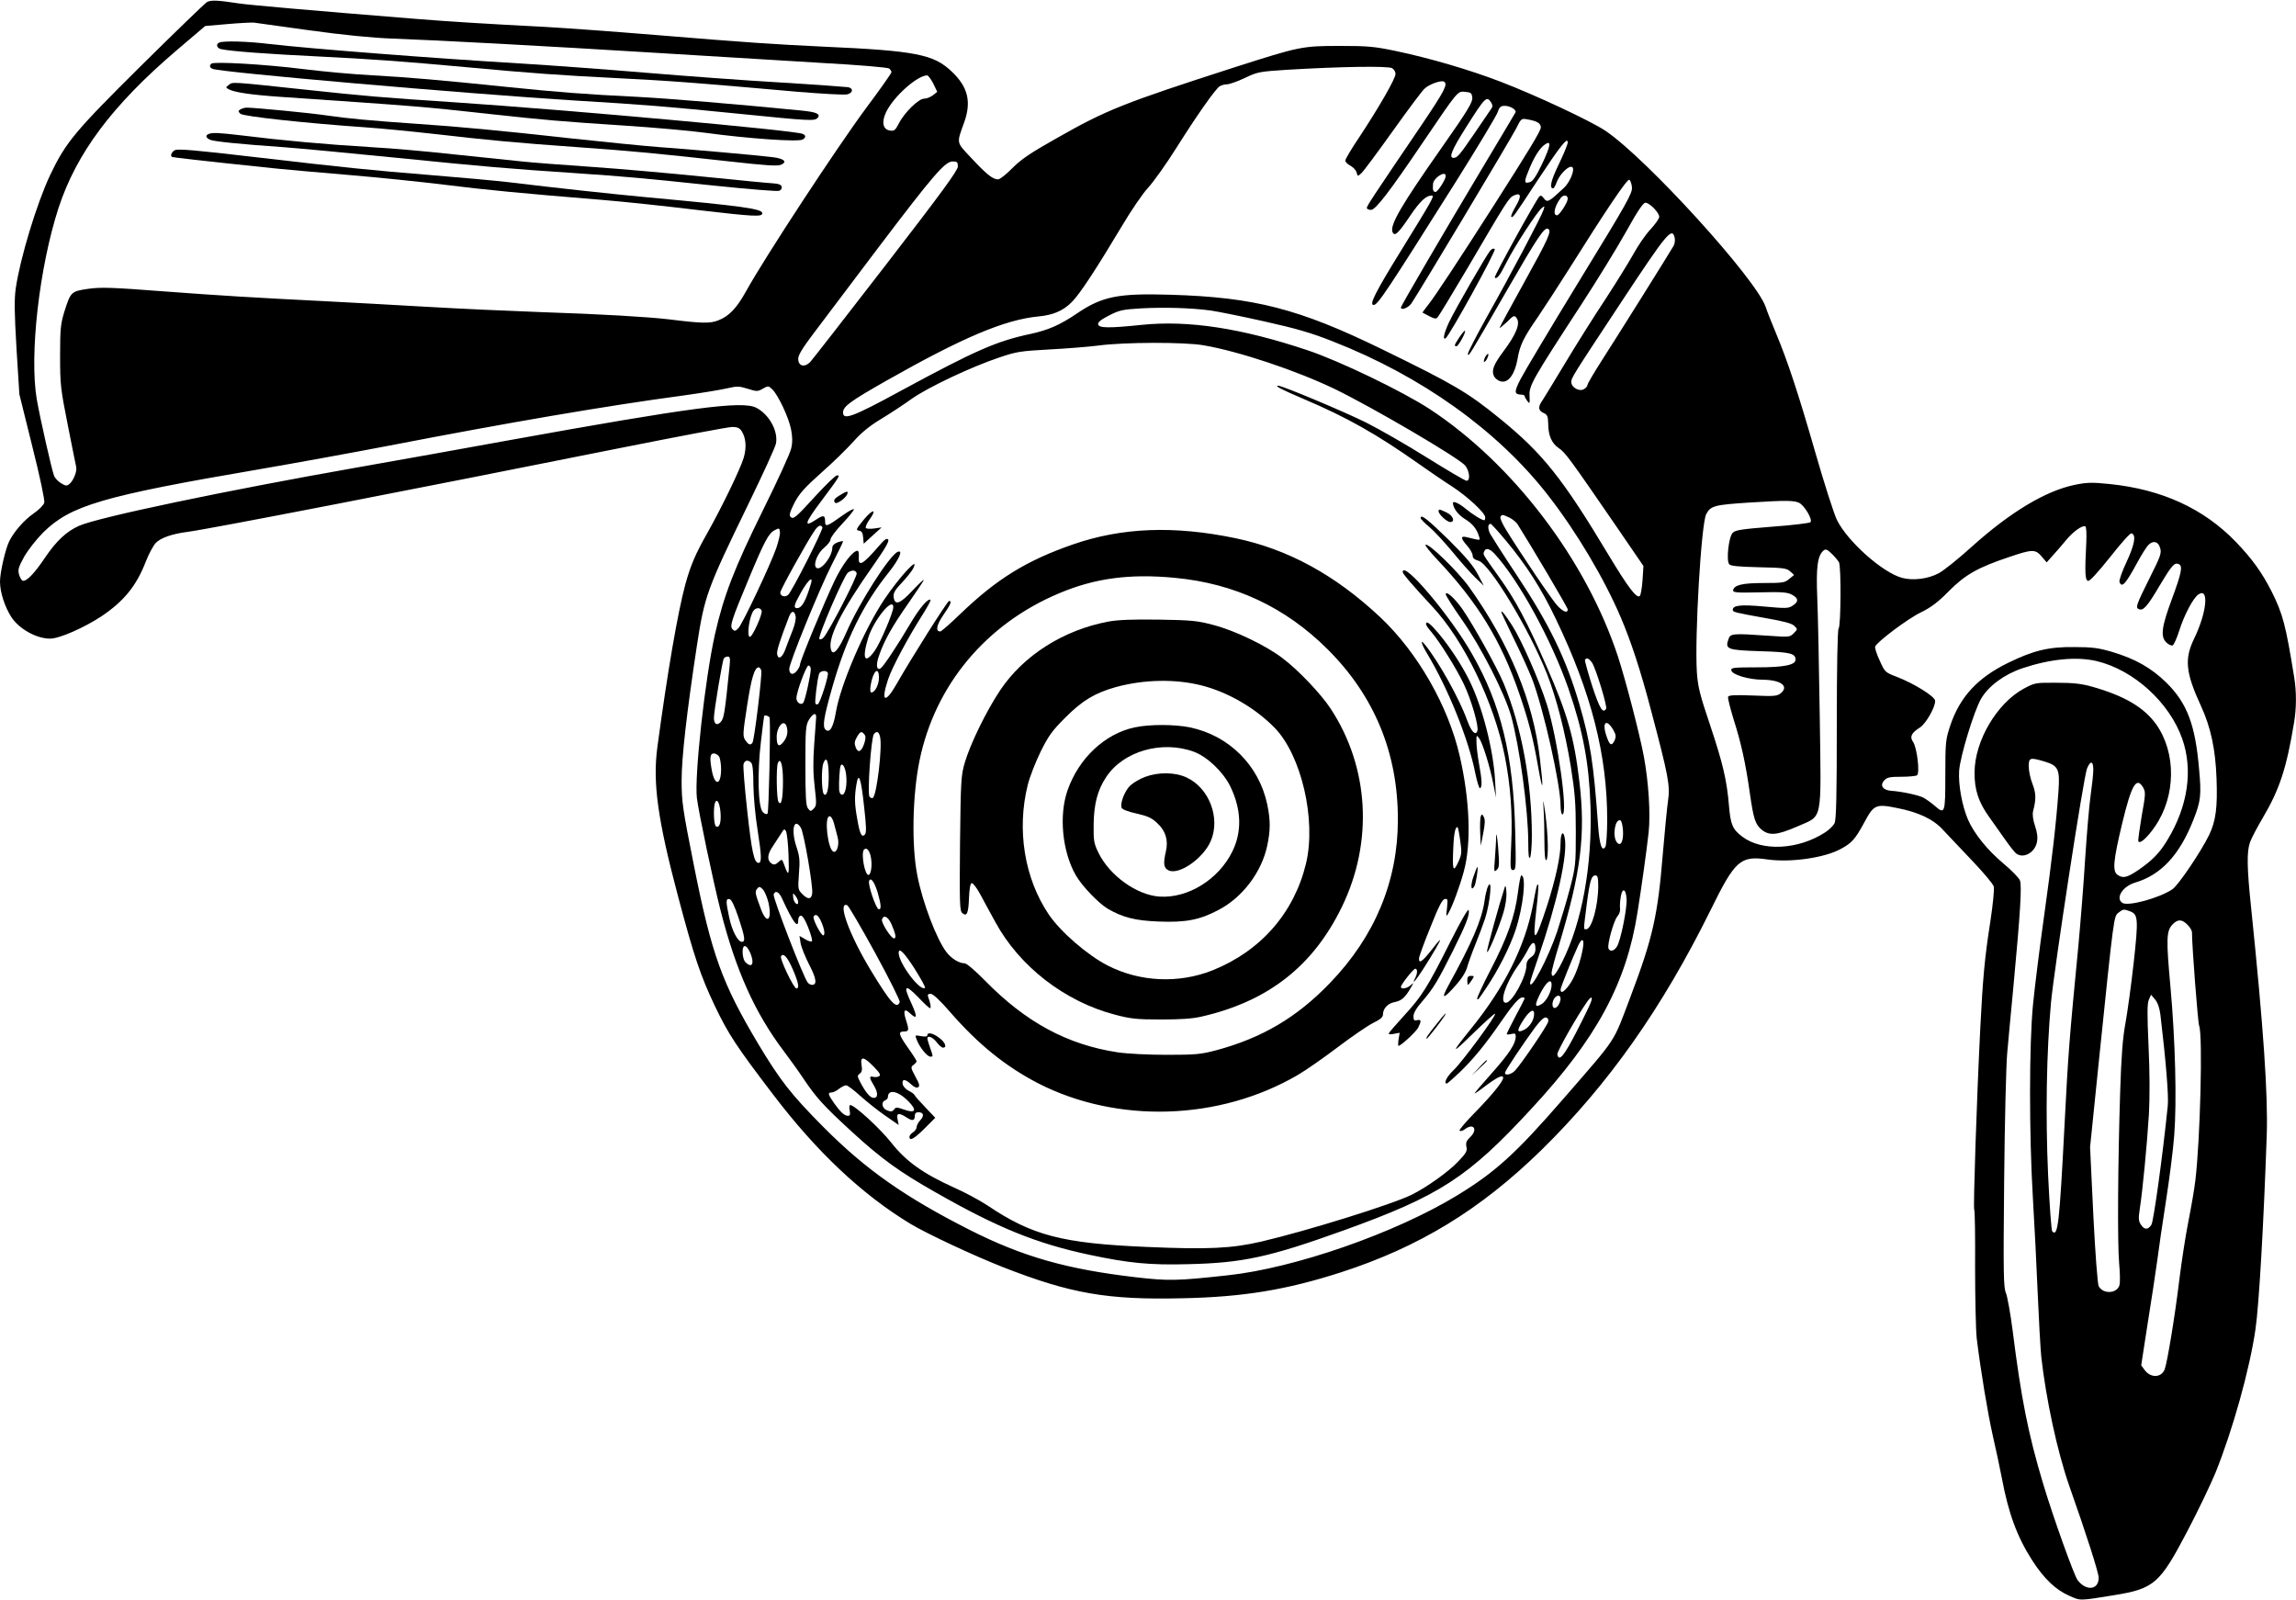<?xml version="1.0" standalone="no"?>
<!DOCTYPE svg PUBLIC "-//W3C//DTD SVG 20010904//EN"
 "http://www.w3.org/TR/2001/REC-SVG-20010904/DTD/svg10.dtd">
<svg version="1.0" xmlns="http://www.w3.org/2000/svg"
 width="1280pt" height="892pt" viewBox="0 0 1280 892"
 preserveAspectRatio="xMidYMid meet">
<g transform="translate(0,892) scale(0.1,-0.1)"
fill="#000000" stroke="none">
<path d="M1153 8908 c-11 -7 -176 -166 -365 -353 -370 -367 -421 -427 -509
-612 -74 -157 -166 -460 -191 -629 -9 -65 -8 -131 4 -337 l16 -255 72 -290
c44 -175 70 -300 67 -314 -4 -14 -30 -40 -62 -62 -50 -35 -105 -97 -133 -152
-21 -41 -52 -174 -52 -226 0 -60 27 -142 64 -199 44 -66 140 -119 215 -119 52
0 188 60 286 124 126 85 195 169 248 306 16 41 41 88 55 103 28 29 91 51 177
62 122 16 1230 231 2425 470 316 63 591 115 612 115 28 0 41 -6 52 -22 25 -39
29 -92 12 -150 -19 -63 -120 -272 -202 -418 -67 -118 -94 -181 -124 -290 -42
-157 -98 -480 -155 -903 -27 -199 1 -405 116 -837 88 -332 125 -441 204 -607
75 -157 119 -224 324 -493 245 -322 497 -559 768 -723 92 -55 348 -175 513
-240 378 -148 582 -184 1003 -174 339 7 579 47 881 144 437 141 778 349 1119
682 374 367 672 789 943 1337 137 279 166 305 318 283 128 -18 317 9 407 58
63 34 81 54 132 148 53 99 64 105 182 81 120 -23 204 -63 257 -122 24 -26 96
-102 160 -169 64 -67 120 -133 123 -147 4 -15 -5 -102 -19 -195 -31 -197 -42
-314 -56 -593 -20 -395 -40 -1002 -34 -1012 4 -6 6 -150 5 -322 0 -171 4 -349
9 -396 22 -181 62 -420 89 -540 16 -69 39 -176 51 -239 37 -197 85 -328 170
-460 64 -100 131 -164 205 -196 65 -29 54 -29 252 3 222 36 254 64 407 356 60
114 130 261 157 326 95 235 191 577 223 800 20 135 46 594 63 1085 7 224 -18
594 -87 1263 -24 227 -25 316 -6 368 8 22 39 81 69 132 95 160 134 279 176
533 14 82 14 173 1 253 -47 291 -63 353 -126 479 -54 106 -108 181 -198 275
-180 187 -413 294 -706 324 -99 10 -126 9 -195 -5 -161 -34 -356 -150 -573
-345 -73 -66 -155 -132 -183 -147 -59 -32 -144 -43 -206 -26 -109 30 -303 203
-362 322 -17 35 -71 204 -120 374 -96 334 -155 512 -221 670 -23 55 -49 120
-57 145 -54 156 -665 828 -893 981 -82 55 -388 198 -583 273 -174 67 -400 133
-587 172 -119 25 -156 28 -310 28 -211 0 -224 -3 -587 -119 -620 -200 -714
-237 -995 -397 -144 -81 -195 -116 -244 -165 -34 -35 -70 -63 -80 -63 -29 0
-64 28 -148 118 -87 93 -84 79 -40 202 40 114 20 195 -69 280 -101 97 -199
117 -717 140 -272 13 -415 22 -935 65 -231 19 -508 39 -615 45 -332 17 -538
30 -725 45 -583 47 -925 77 -984 86 -118 18 -155 20 -178 7z m572 -157 c188
-26 350 -42 460 -46 252 -9 847 -41 1480 -80 308 -19 722 -44 920 -56 201 -11
366 -25 372 -31 7 -6 13 -15 13 -20 0 -6 -62 -94 -139 -197 -164 -221 -567
-835 -672 -1025 -52 -94 -95 -139 -155 -162 -46 -18 -92 -17 -276 6 -122 14
-377 29 -708 40 -168 6 -458 19 -645 30 -187 11 -432 24 -545 30 -438 22 -597
32 -920 56 -287 22 -347 24 -418 14 -96 -14 -98 -16 -134 -130 -20 -66 -23
-95 -23 -245 0 -160 3 -183 43 -385 23 -118 45 -224 47 -234 5 -24 -16 -76
-38 -94 -14 -12 -21 -11 -46 4 -17 10 -35 29 -40 43 -14 38 -78 322 -96 425
-42 247 14 736 121 1066 101 308 300 573 658 879 l160 136 126 11 c69 6 134 9
145 8 11 -2 151 -21 310 -43z m6036 -211 c10 -6 19 -20 19 -32 0 -26 -94 -189
-201 -351 -44 -65 -79 -124 -79 -132 0 -8 13 -21 29 -29 16 -9 31 -25 34 -38
6 -22 6 -22 27 -3 12 11 90 116 175 235 84 118 164 225 177 236 26 25 93 48
108 39 23 -14 4 -50 -121 -236 -279 -411 -309 -457 -309 -468 0 -6 10 -11 23
-11 26 0 104 102 292 380 195 287 190 282 233 278 33 -3 37 -6 40 -33 2 -25
-26 -72 -172 -280 -224 -319 -288 -429 -273 -468 11 -28 32 -9 97 88 57 84 90
115 122 115 17 0 5 -21 -167 -300 -147 -238 -184 -310 -157 -310 23 0 73 76
459 688 122 194 227 369 233 388 9 28 17 34 39 34 30 0 66 -22 60 -36 -2 -5
-88 -148 -190 -319 -207 -346 -449 -760 -449 -769 0 -18 41 -2 58 22 37 53
555 918 584 975 29 58 29 58 66 51 52 -9 72 -22 72 -44 0 -19 -61 -120 -262
-435 -197 -308 -329 -508 -365 -553 -19 -24 -34 -44 -32 -45 67 -36 73 -38 84
-25 7 7 80 128 163 268 224 382 234 398 261 410 41 19 45 -3 11 -60 -17 -29
-28 -55 -25 -58 8 -8 12 -3 147 203 128 194 168 244 168 211 0 -10 -22 -64
-50 -122 -44 -91 -54 -134 -31 -134 4 0 12 15 19 33 22 60 92 115 92 72 0 -27
-26 -79 -51 -102 -88 -82 -93 -85 -115 -55 -8 11 -16 14 -22 7 -19 -19 -254
-446 -249 -452 12 -11 29 11 66 85 44 88 169 280 196 302 17 14 17 13 10 -10
-10 -33 -179 -354 -316 -597 -60 -108 -108 -201 -106 -207 5 -14 3 -17 217
354 173 300 211 357 231 344 20 -12 3 -51 -131 -293 -77 -139 -140 -255 -140
-259 0 -3 18 12 41 33 38 38 41 39 54 22 22 -30 -2 -90 -73 -185 -54 -72 -68
-106 -54 -137 6 -14 24 -28 39 -31 41 -11 78 39 93 124 13 78 33 119 115 237
34 50 111 169 172 265 206 328 323 502 336 498 6 -3 13 -21 15 -42 3 -33 -26
-85 -292 -519 -162 -265 -310 -513 -330 -552 -36 -71 -35 -84 7 -85 9 0 17 -4
17 -8 0 -5 7 -17 15 -28 13 -17 14 -15 12 31 -2 57 14 86 293 514 85 131 196
311 245 399 65 117 95 161 108 162 23 0 77 -55 77 -79 0 -9 -22 -41 -50 -71
-27 -29 -68 -89 -92 -133 -24 -43 -96 -160 -160 -258 -65 -98 -166 -259 -224
-356 -59 -98 -115 -190 -125 -205 -26 -36 -24 -56 6 -70 21 -9 25 -18 26 -57
0 -68 19 -112 59 -139 36 -24 61 -58 318 -432 l154 -225 -5 -79 c-3 -43 -10
-83 -15 -88 -17 -17 -65 47 -173 226 -259 432 -370 570 -609 764 -178 145
-257 191 -655 385 -463 226 -711 290 -1180 304 -291 9 -381 -9 -522 -105 -93
-63 -159 -92 -256 -113 -193 -41 -308 -92 -724 -317 -268 -146 -323 -166 -323
-122 0 34 36 61 240 177 425 241 661 341 849 359 83 8 137 31 186 80 44 43
139 189 276 418 52 88 119 187 150 220 31 34 103 135 160 226 107 170 209 316
237 338 9 6 27 12 42 12 14 0 59 16 99 35 71 34 81 36 235 46 302 18 562 22
587 9z m-2558 -86 l22 -46 -24 -19 c-13 -10 -35 -19 -49 -19 -31 0 -111 -78
-142 -140 -18 -35 -25 -41 -47 -38 -41 5 -50 47 -23 103 42 87 171 202 228
205 7 0 22 -21 35 -46z m3111 -107 c7 -11 8 -22 1 -31 -6 -8 -48 -70 -94 -138
-86 -126 -97 -138 -118 -138 -28 0 -9 45 68 167 110 174 117 181 143 140z
m283 -341 c-31 -65 -51 -96 -67 -101 -33 -10 -35 -1 -9 62 29 74 62 127 91
147 38 27 34 -4 -15 -108z m-3257 -14 c0 -22 -90 -145 -401 -548 -220 -285
-411 -530 -423 -543 -32 -31 -66 -22 -66 19 0 21 24 60 86 142 47 62 208 275
357 473 310 409 375 485 418 485 25 0 29 -4 29 -28z m2720 -53 c0 -19 -45 -89
-57 -89 -13 0 -17 11 -14 45 3 34 71 77 71 44z m680 -127 c0 -20 -46 -92 -60
-92 -25 0 -13 53 22 98 15 18 38 15 38 -6z m596 -216 c3 -13 1 -34 -5 -45 -16
-29 -310 -499 -404 -645 -42 -66 -77 -125 -77 -132 0 -7 -9 -18 -21 -24 -26
-14 -69 11 -69 40 0 24 3 29 277 444 256 388 284 421 299 362z m-2586 -407
c41 -6 176 -33 300 -61 175 -39 259 -63 380 -111 496 -194 921 -498 1201 -859
158 -203 311 -461 404 -678 58 -136 111 -297 169 -518 97 -367 108 -421 95
-507 -5 -33 -18 -166 -29 -295 -28 -345 -56 -468 -180 -796 -101 -266 -67
-215 -376 -571 -265 -305 -378 -407 -591 -537 -345 -210 -905 -405 -1278 -445
-283 -31 -329 -32 -513 -11 -385 45 -629 114 -926 264 -361 183 -579 336 -813
571 -182 183 -243 261 -366 466 -202 339 -259 496 -358 992 -64 322 -69 358
-69 477 0 128 28 375 85 750 43 280 56 315 289 794 80 165 149 315 152 334 13
69 -38 162 -110 199 -77 40 -359 3 -1383 -182 -230 -42 -609 -110 -843 -151
-733 -129 -1444 -278 -1549 -325 -70 -31 -127 -84 -191 -179 -59 -88 -104
-134 -124 -127 -6 2 -15 18 -20 35 -7 26 -3 41 29 99 22 38 68 97 106 135 152
150 330 203 1204 352 209 36 533 95 720 131 672 130 1217 223 1642 280 101 14
211 32 245 40 57 13 68 13 116 -2 51 -16 56 -16 84 0 30 17 32 17 53 -3 32
-30 92 -156 105 -223 8 -41 9 -71 1 -106 -5 -26 -77 -183 -159 -348 -157 -318
-217 -472 -266 -688 -56 -250 -115 -789 -101 -913 10 -81 90 -462 132 -627 86
-337 192 -572 353 -785 31 -41 80 -109 108 -151 72 -107 110 -150 269 -296
168 -154 268 -226 473 -342 344 -196 560 -283 850 -345 221 -47 338 -59 555
-53 303 7 451 39 865 188 536 193 694 295 1048 679 364 393 529 699 591 1095
23 143 52 353 62 445 11 103 0 280 -27 425 -23 123 -102 427 -144 555 -177
538 -585 1075 -1050 1380 -152 99 -504 269 -682 328 -368 123 -664 168 -924
141 -183 -19 -238 -18 -242 3 -2 12 15 26 60 49 56 29 75 34 178 40 130 7 279
3 390 -12z m-39 -194 c198 -34 517 -141 729 -243 213 -103 697 -387 729 -428
24 -31 29 -84 7 -84 -8 0 -108 59 -222 130 -115 72 -267 159 -339 195 -123 61
-466 205 -489 205 -23 0 15 -20 144 -75 238 -101 405 -195 640 -361 58 -41
140 -97 184 -125 85 -55 186 -148 186 -173 0 -9 -2 -16 -5 -16 -14 0 -65 32
-104 64 -36 30 -71 46 -71 32 0 -27 29 -66 65 -88 44 -27 67 -55 80 -97 8 -26
13 -25 -70 -5 -34 8 -32 -7 5 -49 17 -19 30 -44 30 -54 0 -14 10 -23 33 -29
62 -18 282 -381 381 -630 53 -135 101 -322 133 -516 23 -146 28 -203 28 -363
0 -182 -1 -195 -32 -315 -18 -69 -51 -178 -72 -243 -49 -146 -151 -339 -151
-286 0 6 20 69 45 140 105 304 167 579 148 669 -8 44 -23 26 -23 -29 0 -75
-27 -199 -75 -349 -70 -214 -83 -219 -60 -22 9 73 13 135 10 138 -6 6 -9 -4
-29 -113 -44 -230 -158 -458 -344 -688 -115 -142 -114 -150 6 -32 67 65 124
117 127 114 8 -9 -184 -270 -232 -315 -37 -35 -57 -74 -37 -74 3 0 35 28 71
62 75 72 144 156 228 278 68 99 104 140 122 140 7 0 13 -2 13 -5 0 -2 -22 -47
-50 -98 -27 -52 -50 -97 -50 -101 0 -3 11 -4 25 0 21 5 25 3 25 -15 0 -38 -36
-94 -134 -204 -53 -59 -96 -110 -96 -113 0 -2 30 18 66 46 62 46 94 61 94 42
0 -20 -62 -96 -152 -188 -55 -56 -96 -104 -91 -107 6 -4 19 0 29 8 50 38 75
-2 29 -45 -20 -19 -24 -30 -20 -52 6 -24 -1 -36 -47 -84 -52 -55 -172 -141
-256 -183 -103 -52 -579 -201 -840 -262 -163 -38 -296 -45 -637 -30 -475 20
-641 64 -891 232 -39 26 -122 71 -185 99 -173 78 -268 146 -350 250 -63 80
-205 210 -229 210 -5 0 -7 -13 -3 -30 4 -22 2 -30 -9 -30 -20 0 -41 19 -77 69
-35 50 -38 61 -15 61 9 0 27 9 41 20 14 11 32 20 40 20 8 0 44 -27 79 -59 36
-32 98 -82 139 -110 l75 -52 -6 31 c-8 36 7 39 50 11 33 -22 46 -19 46 10 0
12 7 19 19 19 30 0 35 -19 12 -44 -12 -12 -21 -30 -21 -39 0 -9 -9 -22 -20
-29 -11 -7 -20 -18 -20 -25 0 -26 27 -11 85 47 l59 59 -55 58 c-31 32 -58 63
-60 68 -2 6 -17 17 -34 25 -17 9 -31 25 -33 38 -4 29 15 28 48 -3 16 -15 30
-21 38 -16 11 6 8 19 -15 60 -26 49 -27 53 -10 65 9 7 17 16 17 20 0 4 -22 39
-50 78 -50 71 -54 88 -21 88 28 0 30 8 13 60 -19 59 -11 72 23 40 39 -36 40
-18 5 59 -46 98 -35 108 37 34 33 -35 63 -63 68 -63 7 0 2 31 -11 64 -4 11 0
16 14 16 14 0 52 -36 111 -104 156 -179 308 -301 489 -395 442 -226 1010 -208
1446 46 45 26 145 96 223 155 78 59 167 120 197 135 41 20 56 33 56 48 0 33
27 62 65 69 38 7 59 26 89 78 19 33 19 33 -1 15 -20 -18 -53 -23 -53 -8 0 13
70 101 80 101 13 0 13 -26 0 -51 -24 -45 4 -14 44 49 56 87 99 162 94 162 -3
0 -26 -27 -51 -60 -48 -61 -68 -74 -66 -42 0 9 28 87 63 172 45 114 66 156 80
158 17 4 18 -1 13 -49 -6 -50 -5 -52 8 -29 22 38 62 146 85 230 43 154 35 397
-22 645 -64 280 -236 580 -445 776 -252 236 -514 378 -806 439 -342 71 -632
60 -906 -35 -259 -90 -424 -192 -627 -387 -56 -54 -106 -98 -112 -98 -28 0
-21 37 18 93 40 58 48 77 31 77 -9 0 -215 -326 -292 -462 -65 -114 -90 -101
-48 25 22 66 111 233 192 360 27 43 47 80 45 83 -13 12 -63 -47 -114 -134 -69
-117 -149 -238 -165 -248 -22 -13 -27 20 -9 70 29 85 74 165 164 293 47 68 86
126 86 130 0 5 -29 -23 -64 -60 -69 -74 -98 -84 -104 -35 -3 22 8 40 46 80 27
29 55 64 61 76 44 84 -73 -41 -160 -171 -111 -166 -244 -476 -269 -627 -14
-83 -34 -118 -57 -98 -19 16 -12 65 37 237 77 269 170 460 316 642 57 72 80
125 49 113 -45 -18 -215 -284 -286 -448 -42 -96 -73 -133 -85 -101 -24 62 51
213 238 478 66 94 87 132 79 140 -8 8 -21 -1 -48 -33 -95 -110 -120 -124 -115
-61 1 17 -2 31 -7 31 -27 0 -85 -76 -130 -171 -59 -124 -191 -444 -191 -463 0
-8 -8 -24 -18 -36 -21 -26 -42 -20 -42 11 0 34 169 448 236 579 35 69 64 128
64 132 0 3 -13 1 -30 -5 -19 -7 -30 -18 -30 -30 0 -51 -67 -134 -90 -111 -18
18 9 83 45 111 19 16 35 36 35 46 0 10 29 49 65 87 36 38 65 74 65 80 0 7 -29
-9 -64 -34 -85 -61 -96 -65 -96 -34 0 37 -9 39 -51 11 -71 -47 -63 -19 28 102
108 145 108 145 89 145 -8 0 -61 -51 -117 -112 -115 -126 -126 -135 -142 -119
-9 9 -3 28 22 78 28 53 56 84 151 169 64 56 144 135 179 174 45 50 89 86 154
125 51 31 127 81 170 112 89 63 329 177 487 230 97 33 118 36 280 45 96 5 220
15 275 22 141 19 480 20 586 1z m3319 -878 c30 -15 77 -94 63 -108 -5 -5 -101
-17 -214 -25 -175 -14 -206 -19 -220 -35 -22 -24 -36 -154 -19 -174 8 -10 48
-14 165 -17 136 -3 155 -5 175 -23 l22 -20 -27 -22 c-24 -21 -36 -23 -143 -23
-119 0 -164 -11 -170 -40 -2 -13 19 -15 146 -12 123 3 154 1 180 -12 39 -20
41 -40 6 -62 -23 -16 -38 -16 -159 -5 -132 12 -175 7 -175 -19 0 -12 14 -15
180 -45 104 -18 150 -30 163 -44 19 -18 19 -19 -3 -41 -22 -22 -26 -22 -139
-14 -203 14 -214 13 -225 -19 -20 -56 -7 -61 176 -67 168 -5 198 -12 198 -47
0 -30 -64 -43 -215 -43 -133 0 -146 -2 -143 -17 4 -24 98 -52 175 -52 101 -1
148 -36 101 -75 -21 -17 -36 -18 -156 -13 -100 4 -134 2 -138 -7 -3 -7 12 -64
31 -127 42 -131 67 -246 90 -409 21 -146 30 -174 66 -205 43 -35 86 -31 199
18 144 64 133 12 125 612 -4 275 -10 574 -14 665 -7 171 2 233 35 261 12 10
20 7 45 -17 17 -16 35 -38 41 -48 13 -24 11 -357 -2 -370 -6 -6 -10 -216 -10
-535 0 -401 -3 -532 -13 -551 -7 -13 -30 -36 -52 -50 -149 -97 -352 -108 -463
-23 -53 40 -64 66 -73 170 -12 146 -35 240 -106 453 -56 166 -67 209 -73 291
-13 198 24 830 52 883 25 47 45 52 248 65 189 12 243 12 270 -2z m-1616 -82
c17 -8 38 -25 46 -37 77 -122 280 -465 280 -475 0 -23 -25 -14 -57 20 -29 30
-206 292 -287 424 -21 34 -35 66 -31 72 8 14 11 14 49 -4z m-20 -127 c116
-139 198 -267 280 -439 198 -412 286 -758 286 -1119 0 -74 -5 -142 -10 -150
-19 -31 -33 10 -41 122 -25 347 -44 466 -104 672 -74 254 -168 447 -350 721
-73 110 -139 214 -148 230 -14 29 -13 55 3 55 4 0 42 -42 84 -92z m-3809 73
c6 -11 -171 -361 -192 -378 -18 -14 -43 -6 -43 14 0 15 152 289 192 346 20 28
33 34 43 18z m7046 -82 c-9 -175 -7 -213 10 -217 10 -2 54 47 123 133 59 75
112 135 119 132 27 -8 18 -61 -27 -158 -26 -55 -43 -104 -40 -113 13 -35 33
-13 97 104 25 47 55 94 66 104 27 25 54 17 64 -20 8 -27 1 -47 -56 -160 -78
-157 -84 -172 -62 -180 24 -10 48 18 115 132 67 112 82 129 105 120 25 -9 18
-47 -36 -193 -58 -156 -66 -211 -32 -244 12 -12 27 -19 35 -17 7 3 23 39 36
79 28 90 79 187 109 206 59 39 46 -100 -24 -245 -56 -115 -49 -190 37 -377 55
-119 81 -241 87 -405 6 -162 -4 -236 -41 -314 -46 -94 -172 -281 -205 -303
-72 -49 -248 -97 -279 -76 -40 26 1 92 71 113 145 43 248 154 325 350 41 103
45 138 32 279 -21 251 -67 371 -182 485 -85 83 -173 133 -303 172 -75 22 -111
27 -210 27 -143 2 -229 -19 -370 -88 -170 -83 -268 -189 -322 -348 -26 -78
-28 -91 -28 -276 0 -217 -2 -223 -60 -172 -20 17 -48 37 -63 45 -28 14 -120
34 -181 38 -45 4 -62 30 -37 57 16 18 31 21 95 21 42 0 82 4 88 8 17 11 1 150
-21 185 -21 30 -11 51 38 82 34 22 88 118 84 150 -4 24 -116 94 -211 131 -68
26 -69 27 -98 92 -17 36 -28 71 -25 78 10 26 184 157 256 191 57 28 95 57 155
118 90 91 162 132 336 190 129 44 146 44 181 3 l28 -33 32 36 c18 19 50 57 72
83 39 49 93 89 111 82 6 -2 8 -36 6 -87z m-7304 -36 c-34 -96 -187 -420 -210
-444 -17 -18 -21 -19 -33 -7 -17 17 -7 49 90 281 88 211 111 254 144 271 26
14 27 13 30 -9 2 -13 -8 -54 -21 -92z m4005 -30 c134 -145 318 -481 412 -752
81 -234 115 -416 123 -656 10 -330 -47 -646 -158 -867 -38 -76 -59 -97 -59
-60 0 10 18 79 41 153 123 408 149 615 114 911 -29 247 -66 377 -185 648 -106
243 -171 365 -260 489 -98 138 -93 129 -86 146 8 23 30 18 58 -12z m-3556
-108 c6 -15 -152 -321 -184 -358 -9 -10 -19 -14 -24 -9 -11 11 136 352 159
370 23 16 42 15 49 -3z m1773 -26 c333 -31 616 -163 852 -398 261 -260 393
-579 392 -951 0 -341 -128 -650 -378 -909 -184 -192 -379 -307 -636 -376 -84
-22 -113 -25 -274 -25 -105 0 -220 6 -275 14 -281 43 -512 168 -739 400 -54
55 -102 96 -113 96 -31 0 -75 27 -102 63 -55 72 -133 277 -162 427 -33 167
-27 447 12 639 86 422 371 763 779 934 199 84 393 110 644 86z m-2029 -36
c-29 -96 -50 -133 -77 -133 -17 0 -17 14 4 53 47 93 92 141 73 80z m460 -128
c0 -29 -73 -200 -103 -242 -56 -79 -73 -47 -37 71 31 100 140 233 140 171z
m-734 -19 c7 -17 -51 -146 -65 -146 -20 0 -3 119 21 147 14 17 37 17 44 -1z
m189 -29 c4 -14 -3 -46 -15 -78 -12 -30 -30 -76 -40 -104 -17 -51 -43 -67 -48
-29 -2 17 19 83 67 207 13 33 29 35 36 4z m-368 -284 c-26 -257 -31 -285 -47
-305 -21 -26 -40 -16 -40 20 0 37 47 318 55 331 3 6 13 11 22 11 13 0 15 -9
10 -57z m4809 22 c21 -32 86 -244 78 -256 -18 -29 -36 0 -78 128 -24 76 -42
141 -40 145 9 14 23 8 40 -17z m2812 10 c207 -49 407 -231 478 -434 61 -174
31 -376 -82 -562 -44 -74 -85 -115 -163 -169 -64 -43 -86 -48 -117 -26 -28 21
-22 81 26 282 53 221 81 269 119 202 13 -23 12 -40 -9 -155 -12 -72 -21 -135
-19 -142 7 -19 50 19 93 82 117 170 119 411 6 570 -68 94 -176 158 -356 209
-61 17 -106 22 -199 22 -118 1 -121 0 -183 -33 -149 -81 -273 -290 -274 -466
-1 -97 22 -167 82 -250 28 -39 69 -97 92 -130 23 -33 49 -65 57 -72 41 -32
106 4 117 64 5 25 1 54 -11 89 -11 33 -15 62 -11 81 18 69 17 100 -3 153 -12
30 -21 74 -21 98 0 49 7 51 88 27 77 -23 86 -43 78 -163 -13 -181 -36 -382
-81 -703 -25 -177 -52 -396 -61 -487 -22 -224 -22 -723 -1 -1077 9 -148 21
-389 27 -534 6 -144 15 -304 20 -355 27 -239 89 -526 155 -716 100 -283 165
-488 165 -515 0 -68 -69 -76 -117 -14 -20 25 -139 358 -193 539 -83 277 -122
473 -170 855 -12 94 -29 187 -37 207 -14 33 -15 107 -10 630 3 326 11 645 17
708 6 63 21 232 35 375 39 416 47 557 36 587 -5 14 -48 58 -95 97 -88 74 -161
165 -195 243 -33 78 -54 193 -49 272 6 80 83 334 123 402 42 71 129 135 230
169 156 52 301 66 413 40z m-7168 -44 c0 -34 -32 -176 -42 -189 -13 -15 -38 2
-38 26 0 34 55 182 67 182 7 0 13 -9 13 -19z m-276 -9 c6 -19 -38 -385 -49
-402 -10 -16 -23 -12 -40 14 -15 22 -14 37 10 192 24 157 42 214 65 214 5 0
11 -8 14 -18z m371 -12 c7 -12 -42 -167 -55 -175 -5 -3 -11 -2 -14 3 -5 9 10
132 20 165 6 18 39 23 49 7z m285 -28 c0 -38 -22 -82 -42 -82 -7 0 -8 14 -4
41 13 79 46 109 46 41z m-350 -219 c-1 -10 -5 -79 -11 -153 -7 -98 -6 -163 3
-238 11 -94 10 -104 -6 -120 -16 -16 -18 -16 -32 2 -11 16 -14 64 -14 240 0
203 2 224 20 254 22 35 40 42 40 15z m-259 -5 c5 -74 -5 -525 -12 -533 -6 -6
-15 -3 -26 8 -27 26 -32 219 -11 392 9 77 17 141 18 143 1 9 30 0 31 -10z m93
-44 c11 -30 6 -61 -15 -88 -26 -34 -39 -25 -39 26 0 56 39 101 54 62z m4610
-23 c15 -26 16 -37 8 -57 -17 -36 -29 -30 -47 26 -25 75 1 96 39 31z m-4175
-25 c8 -10 8 -23 -1 -51 -16 -47 -35 -55 -48 -20 -8 21 -6 33 7 56 19 33 26
35 42 15z m87 -12 c14 -54 -17 -319 -39 -341 -4 -4 -12 -2 -19 5 -14 14 8 329
24 350 16 19 27 14 34 -14z m-896 -113 c5 -11 10 -41 10 -68 0 -90 -34 -97
-51 -11 -14 74 -11 98 11 98 10 0 24 -9 30 -19z m610 -111 c0 -73 -11 -112
-27 -97 -13 13 -15 140 -3 172 17 45 30 14 30 -75z m-432 78 c8 -8 12 -50 12
-122 1 -65 10 -171 24 -256 22 -141 23 -180 5 -180 -25 0 -38 61 -63 288 -15
134 -24 252 -21 262 7 23 25 26 43 8z m177 -101 c0 -100 -9 -142 -25 -117 -11
17 -13 189 -4 215 15 38 29 -9 29 -98z m7305 62 c0 -23 -7 -87 -15 -143 -8
-55 -21 -211 -30 -346 -8 -135 -26 -360 -39 -500 -50 -516 -56 -593 -76 -983
-29 -560 -37 -635 -69 -601 -5 5 -15 146 -23 314 -15 333 -9 684 16 960 19
198 182 1261 201 1306 19 46 35 43 35 -7z m-6953 -27 c7 -55 -4 -112 -22 -112
-9 0 -16 11 -17 28 -2 41 3 126 9 135 10 16 25 -10 30 -51z m100 -176 c13
-115 14 -149 4 -159 -17 -17 -28 4 -42 88 -15 82 -16 122 -5 189 12 78 26 42
43 -118z m-800 -38 c4 -55 -7 -86 -26 -74 -12 8 -15 103 -5 131 11 28 27 -1
31 -57z m633 -60 c6 -24 15 -58 20 -76 10 -38 -3 -86 -23 -80 -32 11 -54 198
-22 198 8 0 19 -17 25 -42z m4398 -37 c4 -62 -14 -94 -35 -65 -25 34 -9 131
20 121 7 -2 13 -27 15 -56z m-4584 16 c17 -24 69 -326 64 -366 -4 -35 -23 -37
-54 -6 -26 26 -26 29 -20 114 6 75 4 97 -14 151 -31 92 -14 166 24 107z m3677
-76 c9 -64 8 -75 -12 -118 -28 -60 -33 -44 -27 81 3 83 13 125 25 113 2 -3 9
-37 14 -76z m-3745 -79 c4 -117 1 -123 -26 -48 -10 28 -11 28 -31 10 -15 -14
-24 -16 -37 -8 -27 18 -25 51 6 96 16 24 37 56 47 72 15 26 19 27 27 12 5 -10
12 -70 14 -134z m457 -1 c11 -43 5 -103 -10 -108 -21 -7 -45 122 -26 141 13
13 27 0 36 -33z m4057 -170 c0 -109 -36 -241 -67 -241 -16 0 -16 -11 3 140 17
132 26 160 49 160 12 0 15 -14 15 -59z m-4016 -40 c19 -66 20 -94 4 -89 -16 6
-60 137 -53 157 9 24 31 -6 49 -68z m-610 -52 c22 -99 -9 -126 -42 -36 -33 87
-34 97 -21 113 11 13 15 13 32 -4 10 -11 24 -44 31 -73z m4784 21 c4 -51 -33
-235 -54 -267 -16 -25 -39 -30 -47 -10 -8 21 30 157 50 179 10 11 16 29 15 41
-2 11 -1 40 3 64 8 56 29 52 33 -7z m-4708 1 c59 -129 90 -172 90 -122 0 25
15 35 27 18 19 -23 57 -127 49 -134 -3 -4 -21 1 -38 12 l-31 18 6 -39 c3 -21
25 -76 48 -121 41 -79 45 -113 16 -113 -8 0 -19 6 -24 13 -25 31 -196 475
-190 491 10 25 30 15 47 -23z m90 -19 c0 -26 -25 -5 -28 24 -2 28 -2 28 13 10
8 -11 15 -26 15 -34z m-333 -87 c36 -109 40 -135 19 -135 -23 0 -56 63 -71
137 -19 89 -19 105 2 101 11 -2 27 -35 50 -103z m762 -197 c78 -143 140 -267
137 -274 -17 -43 -53 -2 -162 178 -121 200 -187 384 -131 362 7 -2 77 -122
156 -266z m6996 232 c45 -17 47 -42 20 -288 -14 -125 -35 -276 -46 -337 -15
-79 -23 -184 -29 -375 -13 -390 -16 -851 -6 -962 5 -53 6 -107 2 -121 -12 -48
-91 -53 -116 -7 -6 12 -19 177 -30 398 l-18 377 49 480 c84 815 83 806 109
827 26 21 30 21 65 8z m-7302 -47 c20 -40 29 -81 18 -87 -11 -7 -63 93 -55
105 10 16 23 9 37 -18z m397 -25 c23 -55 28 -76 15 -79 -15 -4 -75 90 -68 106
10 28 34 15 53 -27z m7225 -3 c14 -13 25 -32 25 -42 0 -75 33 -503 40 -521 21
-49 6 -639 -21 -861 -5 -46 -23 -149 -39 -230 -16 -80 -38 -225 -50 -321 -24
-201 -67 -462 -82 -503 -18 -47 -77 -50 -111 -5 l-20 27 36 233 c21 128 44
285 53 348 8 63 30 214 49 335 19 121 40 285 46 365 15 190 6 532 -21 830 -24
263 -23 310 11 346 29 31 53 31 84 -1z m-3370 -127 c-13 -78 -44 -164 -75
-206 -30 -42 -50 -53 -50 -28 0 11 64 171 100 249 20 41 33 33 25 -15z m-265
-8 c0 -20 -8 -35 -25 -46 -16 -11 -25 -26 -25 -43 0 -65 -80 -211 -115 -211
-37 0 -2 108 67 206 20 27 45 68 57 92 24 47 41 47 41 2z m-4371 -39 c16 -49
-1 -67 -33 -35 -16 15 -22 75 -9 88 10 10 29 -14 42 -53z m910 -71 c35 -56 61
-103 58 -106 -25 -25 -146 135 -147 194 0 34 31 2 89 -88z m-680 -2 c32 -73
39 -108 21 -108 -15 0 -94 166 -86 179 13 21 35 -2 65 -71z m4231 -88 c0 -35
-27 -88 -54 -106 -41 -26 -43 -8 -7 62 33 63 61 83 61 44z m50 -78 c0 -10 -6
-27 -14 -38 -21 -28 -40 -7 -27 29 12 30 41 37 41 9z m3344 -88 c31 -259 47
-457 41 -509 -29 -285 -79 -643 -91 -662 -19 -30 -40 -29 -59 1 -13 20 -14 34
-6 87 15 94 41 362 51 528 5 92 5 233 -2 379 -8 181 -8 239 2 260 l12 27 22
-26 c15 -18 25 -46 30 -85z m-3175 69 c-6 -16 -42 -91 -82 -168 -69 -134 -97
-166 -105 -122 -3 14 112 217 167 294 22 31 32 29 20 -4z m-317 -74 c-4 -33
-29 -68 -58 -81 -39 -18 -39 -2 0 58 37 56 63 66 58 23z m79 -34 c-3 -20 -145
-229 -184 -272 -21 -23 -57 -31 -57 -13 0 10 99 159 169 254 28 37 48 56 59
54 11 -2 16 -11 13 -23z m-3761 -250 c34 -35 42 -48 31 -54 -7 -5 -22 -6 -32
-4 -24 7 -24 -4 1 -45 26 -42 26 -72 1 -72 -20 0 -45 30 -76 89 -16 31 -16 36
-2 46 12 9 15 21 10 48 -8 51 12 48 67 -8z m195 -195 c49 -50 39 -68 -26 -45
-40 14 -45 14 -55 0 -9 -12 -17 -13 -38 -5 -29 11 -36 47 -11 56 8 4 15 12 15
18 0 47 58 35 115 -24z"/>
<path d="M1223 8683 c-21 -8 -15 -32 10 -37 56 -12 257 -27 547 -41 298 -15
453 -26 825 -60 367 -34 526 -45 825 -60 297 -15 425 -24 1021 -77 135 -11
257 -18 272 -14 33 8 36 34 5 40 -13 2 -180 14 -373 26 -192 11 -534 36 -760
55 -225 19 -529 41 -675 50 -489 29 -1188 83 -1420 110 -123 15 -253 18 -277
8z"/>
<path d="M1178 8565 c-12 -13 -9 -22 8 -29 51 -20 1397 -137 2014 -176 412
-25 508 -33 928 -75 388 -39 415 -41 431 -21 17 21 -9 32 -94 40 -354 35 -737
67 -910 76 -291 14 -452 27 -725 55 -377 39 -553 54 -750 65 -102 5 -277 21
-390 35 -215 27 -500 43 -512 30z"/>
<path d="M1276 8447 c-19 -14 -19 -15 0 -25 31 -17 128 -31 289 -42 787 -54
777 -53 1160 -95 300 -33 401 -42 755 -65 168 -11 370 -29 450 -40 244 -33
519 -52 544 -38 20 11 20 24 0 32 -51 20 -1316 134 -1944 176 -398 26 -500 35
-835 71 -412 44 -397 43 -419 26z"/>
<path d="M1340 8310 c-13 -8 -13 -11 0 -24 15 -15 367 -53 700 -76 85 -6 250
-22 365 -35 303 -35 483 -52 810 -75 312 -22 445 -35 853 -80 205 -23 267 -27
287 -18 36 16 16 34 -48 42 -90 11 -475 45 -632 56 -82 6 -310 29 -505 50
-388 43 -612 64 -850 80 -248 17 -388 30 -495 46 -93 14 -404 44 -450 44 -11
0 -27 -5 -35 -10z"/>
<path d="M1163 8173 c-20 -8 -15 -23 11 -33 25 -9 158 -23 401 -40 83 -6 371
-33 640 -60 508 -51 605 -59 990 -85 281 -19 370 -27 789 -71 182 -19 338 -31
348 -28 11 3 18 13 16 22 -2 12 -16 18 -48 20 -25 1 -198 18 -385 37 -187 19
-470 44 -630 55 -159 11 -333 24 -385 30 -52 5 -221 23 -375 39 -154 17 -359
35 -455 40 -266 16 -507 38 -740 67 -119 14 -156 16 -177 7z"/>
<path d="M978 8084 c-18 -6 -31 -31 -20 -38 7 -4 136 -19 587 -66 50 -5 227
-21 395 -35 168 -14 411 -39 540 -55 223 -28 430 -48 885 -85 110 -9 347 -34
527 -56 309 -36 358 -39 358 -18 0 25 -107 40 -640 89 -211 20 -490 50 -780
85 -69 8 -267 26 -440 40 -321 26 -461 40 -975 100 -325 38 -412 45 -437 39z"/>
<path d="M8308 7523 c-21 -24 -194 -324 -229 -398 -28 -59 -38 -102 -20 -91
21 13 283 488 274 497 -6 6 -15 3 -25 -8z"/>
<path d="M8136 7040 c-29 -44 -31 -50 -16 -50 10 0 54 79 47 86 -2 3 -16 -14
-31 -36z"/>
<path d="M8280 6930 c-6 -12 -9 -24 -7 -27 3 -2 11 5 17 17 6 12 9 24 7 27 -3
2 -11 -5 -17 -17z"/>
<path d="M4683 6160 c-32 -19 -39 -30 -27 -43 9 -8 53 22 65 44 12 24 2 24
-38 -1z"/>
<path d="M4816 6024 c-43 -53 -46 -59 -28 -62 16 -2 22 -12 24 -38 l3 -35 50
46 50 45 -41 -6 c-23 -3 -44 -2 -47 3 -3 5 5 26 20 46 44 61 20 62 -31 1z"/>
<path d="M8020 6070 c0 -17 47 -60 65 -60 29 0 16 36 -20 53 -42 20 -45 20
-45 7z"/>
<path d="M7920 6032 c0 -5 22 -28 50 -51 27 -23 85 -86 129 -139 43 -53 100
-117 126 -142 l47 -45 -34 65 c-26 48 -68 98 -164 193 -118 115 -154 143 -154
119z"/>
<path d="M7947 5883 c-4 -3 27 -42 69 -86 224 -238 352 -448 453 -741 53 -154
78 -250 106 -411 27 -151 31 -133 10 45 -37 320 -168 638 -393 955 -63 89
-231 252 -245 238z"/>
<path d="M7820 5731 c0 -10 58 -77 163 -190 178 -189 346 -537 406 -836 32
-160 44 -324 36 -487 -6 -136 -6 -148 10 -148 17 0 17 16 12 218 -10 420 -79
704 -239 984 -122 215 -388 529 -388 459z"/>
<path d="M8060 5607 c0 -7 41 -72 91 -143 106 -151 236 -406 273 -534 47 -169
96 -524 96 -710 0 -65 3 -90 10 -80 5 8 10 62 10 120 0 298 -57 608 -157 850
-37 89 -170 328 -232 417 -42 59 -91 103 -91 80z"/>
<path d="M8370 5506 c0 -2 32 -69 70 -148 39 -78 83 -177 100 -219 64 -166
160 -591 160 -710 0 -27 5 -49 10 -49 33 0 -26 421 -86 612 -43 136 -143 363
-195 443 -43 66 -59 85 -59 71z"/>
<path d="M7950 5440 c0 -5 13 -24 29 -42 46 -54 138 -200 181 -290 42 -87 86
-239 76 -263 -10 -28 -34 -3 -56 58 -44 122 -158 326 -234 421 -31 39 -24 9
11 -49 115 -191 231 -477 268 -667 10 -48 22 -85 26 -82 13 7 11 47 -6 139 -8
44 -14 98 -14 120 0 38 0 39 15 20 19 -26 61 -159 79 -255 l15 -75 -5 93 c-9
172 -72 418 -146 564 -43 86 -106 181 -168 256 -50 59 -71 74 -71 52z"/>
<path d="M8605 4415 c3 -38 5 -121 5 -183 0 -73 4 -111 10 -107 14 8 11 139
-5 260 -12 82 -13 87 -10 30z"/>
<path d="M8255 4369 c-3 -9 -5 -49 -3 -90 l3 -74 14 71 c10 51 11 76 3 90 -9
17 -11 17 -17 3z"/>
<path d="M8341 4259 c0 -25 -4 -82 -7 -125 -6 -73 -5 -78 10 -63 15 13 15 29
8 125 -5 60 -10 88 -11 63z"/>
<path d="M8215 4035 c-18 -50 -15 -87 4 -56 9 14 23 102 18 108 -2 2 -12 -22
-22 -52z"/>
<path d="M8462 3943 c-17 -131 -58 -249 -153 -431 -44 -85 -77 -157 -74 -160
6 -6 3 -10 52 63 67 100 130 225 162 320 43 130 62 305 32 305 -4 0 -12 -43
-19 -97z"/>
<path d="M8291 3968 c-4 -13 -12 -45 -15 -72 -16 -106 -69 -229 -201 -469 -44
-80 -29 -79 42 2 33 37 56 74 63 102 7 24 27 80 45 124 18 44 42 109 54 144
31 96 43 250 12 169z"/>
<path d="M8389 3975 c-35 -109 -99 -343 -99 -359 1 -25 62 121 91 215 12 40
19 86 17 115 -2 32 -5 42 -9 29z"/>
<path d="M8086 3671 c-128 -255 -159 -304 -258 -412 -46 -50 -84 -94 -86 -100
-2 -5 10 -6 29 -2 l32 6 -6 -36 c-3 -21 -3 -37 -1 -37 14 0 97 77 110 101 19
38 18 48 -6 42 -16 -4 -20 0 -20 22 0 17 16 46 49 83 63 74 87 114 170 280 74
148 95 202 89 229 -3 11 -45 -63 -102 -176z"/>
<path d="M8180 3455 c0 -14 2 -25 4 -25 2 0 11 11 20 25 16 24 16 25 -4 25
-15 0 -20 -7 -20 -25z"/>
<path d="M8009 3212 c-49 -61 -63 -82 -55 -82 5 0 85 103 100 128 15 26 -1 10
-45 -46z"/>
<path d="M5170 3149 c0 -7 -12 -9 -35 -5 -35 7 -35 7 -24 -21 15 -40 58 -93
75 -93 17 0 17 -2 -1 50 -8 23 -15 46 -15 51 0 20 31 7 52 -21 12 -16 28 -30
35 -30 24 0 13 29 -20 54 -35 27 -67 34 -67 15z"/>
<path d="M8245 2968 l-40 -43 43 40 c23 21 42 40 42 42 0 8 -9 0 -45 -39z"/>
<path d="M6179 5455 c-251 -47 -474 -189 -604 -384 -76 -114 -165 -296 -196
-401 -21 -71 -23 -97 -27 -451 -3 -336 -2 -377 13 -389 25 -21 34 -2 37 84 2
49 7 81 15 83 6 2 27 -24 46 -59 19 -35 57 -106 86 -158 134 -247 387 -443
666 -516 87 -23 121 -27 255 -27 111 0 176 4 228 16 372 85 623 282 783 612
176 362 152 778 -63 1105 -53 81 -181 216 -268 281 -91 70 -266 154 -385 185
-89 24 -122 27 -305 30 -148 2 -226 -1 -281 -11z m520 -356 c146 -37 298 -125
406 -235 150 -153 234 -514 176 -757 -66 -275 -252 -488 -521 -596 -189 -75
-406 -65 -585 27 -112 57 -263 188 -328 284 -136 201 -180 474 -117 724 11 44
43 126 71 183 44 89 64 117 138 191 96 96 165 137 282 170 158 43 332 46 478
9z"/>
<path d="M6324 4865 c-165 -36 -309 -171 -372 -349 -50 -141 -30 -344 46 -476
34 -59 127 -156 178 -186 83 -48 152 -66 284 -71 150 -6 228 9 332 64 135 70
242 212 273 360 18 86 18 140 0 228 -46 218 -212 384 -430 430 -86 18 -229 18
-311 0z m333 -136 c74 -28 161 -111 201 -191 63 -129 67 -254 12 -365 -77
-156 -247 -261 -405 -251 -127 8 -279 117 -341 244 -26 53 -28 68 -27 156 1
116 22 194 69 265 95 146 312 208 491 142z"/>
<path d="M6383 4589 c-29 -11 -65 -32 -82 -48 -30 -28 -58 -99 -48 -124 3 -9
37 -22 83 -32 62 -14 85 -24 116 -54 46 -42 62 -95 48 -156 -16 -69 -13 -94
15 -107 59 -27 193 67 235 164 55 128 -9 296 -135 354 -64 30 -158 31 -232 3z"/>
</g>
</svg>
